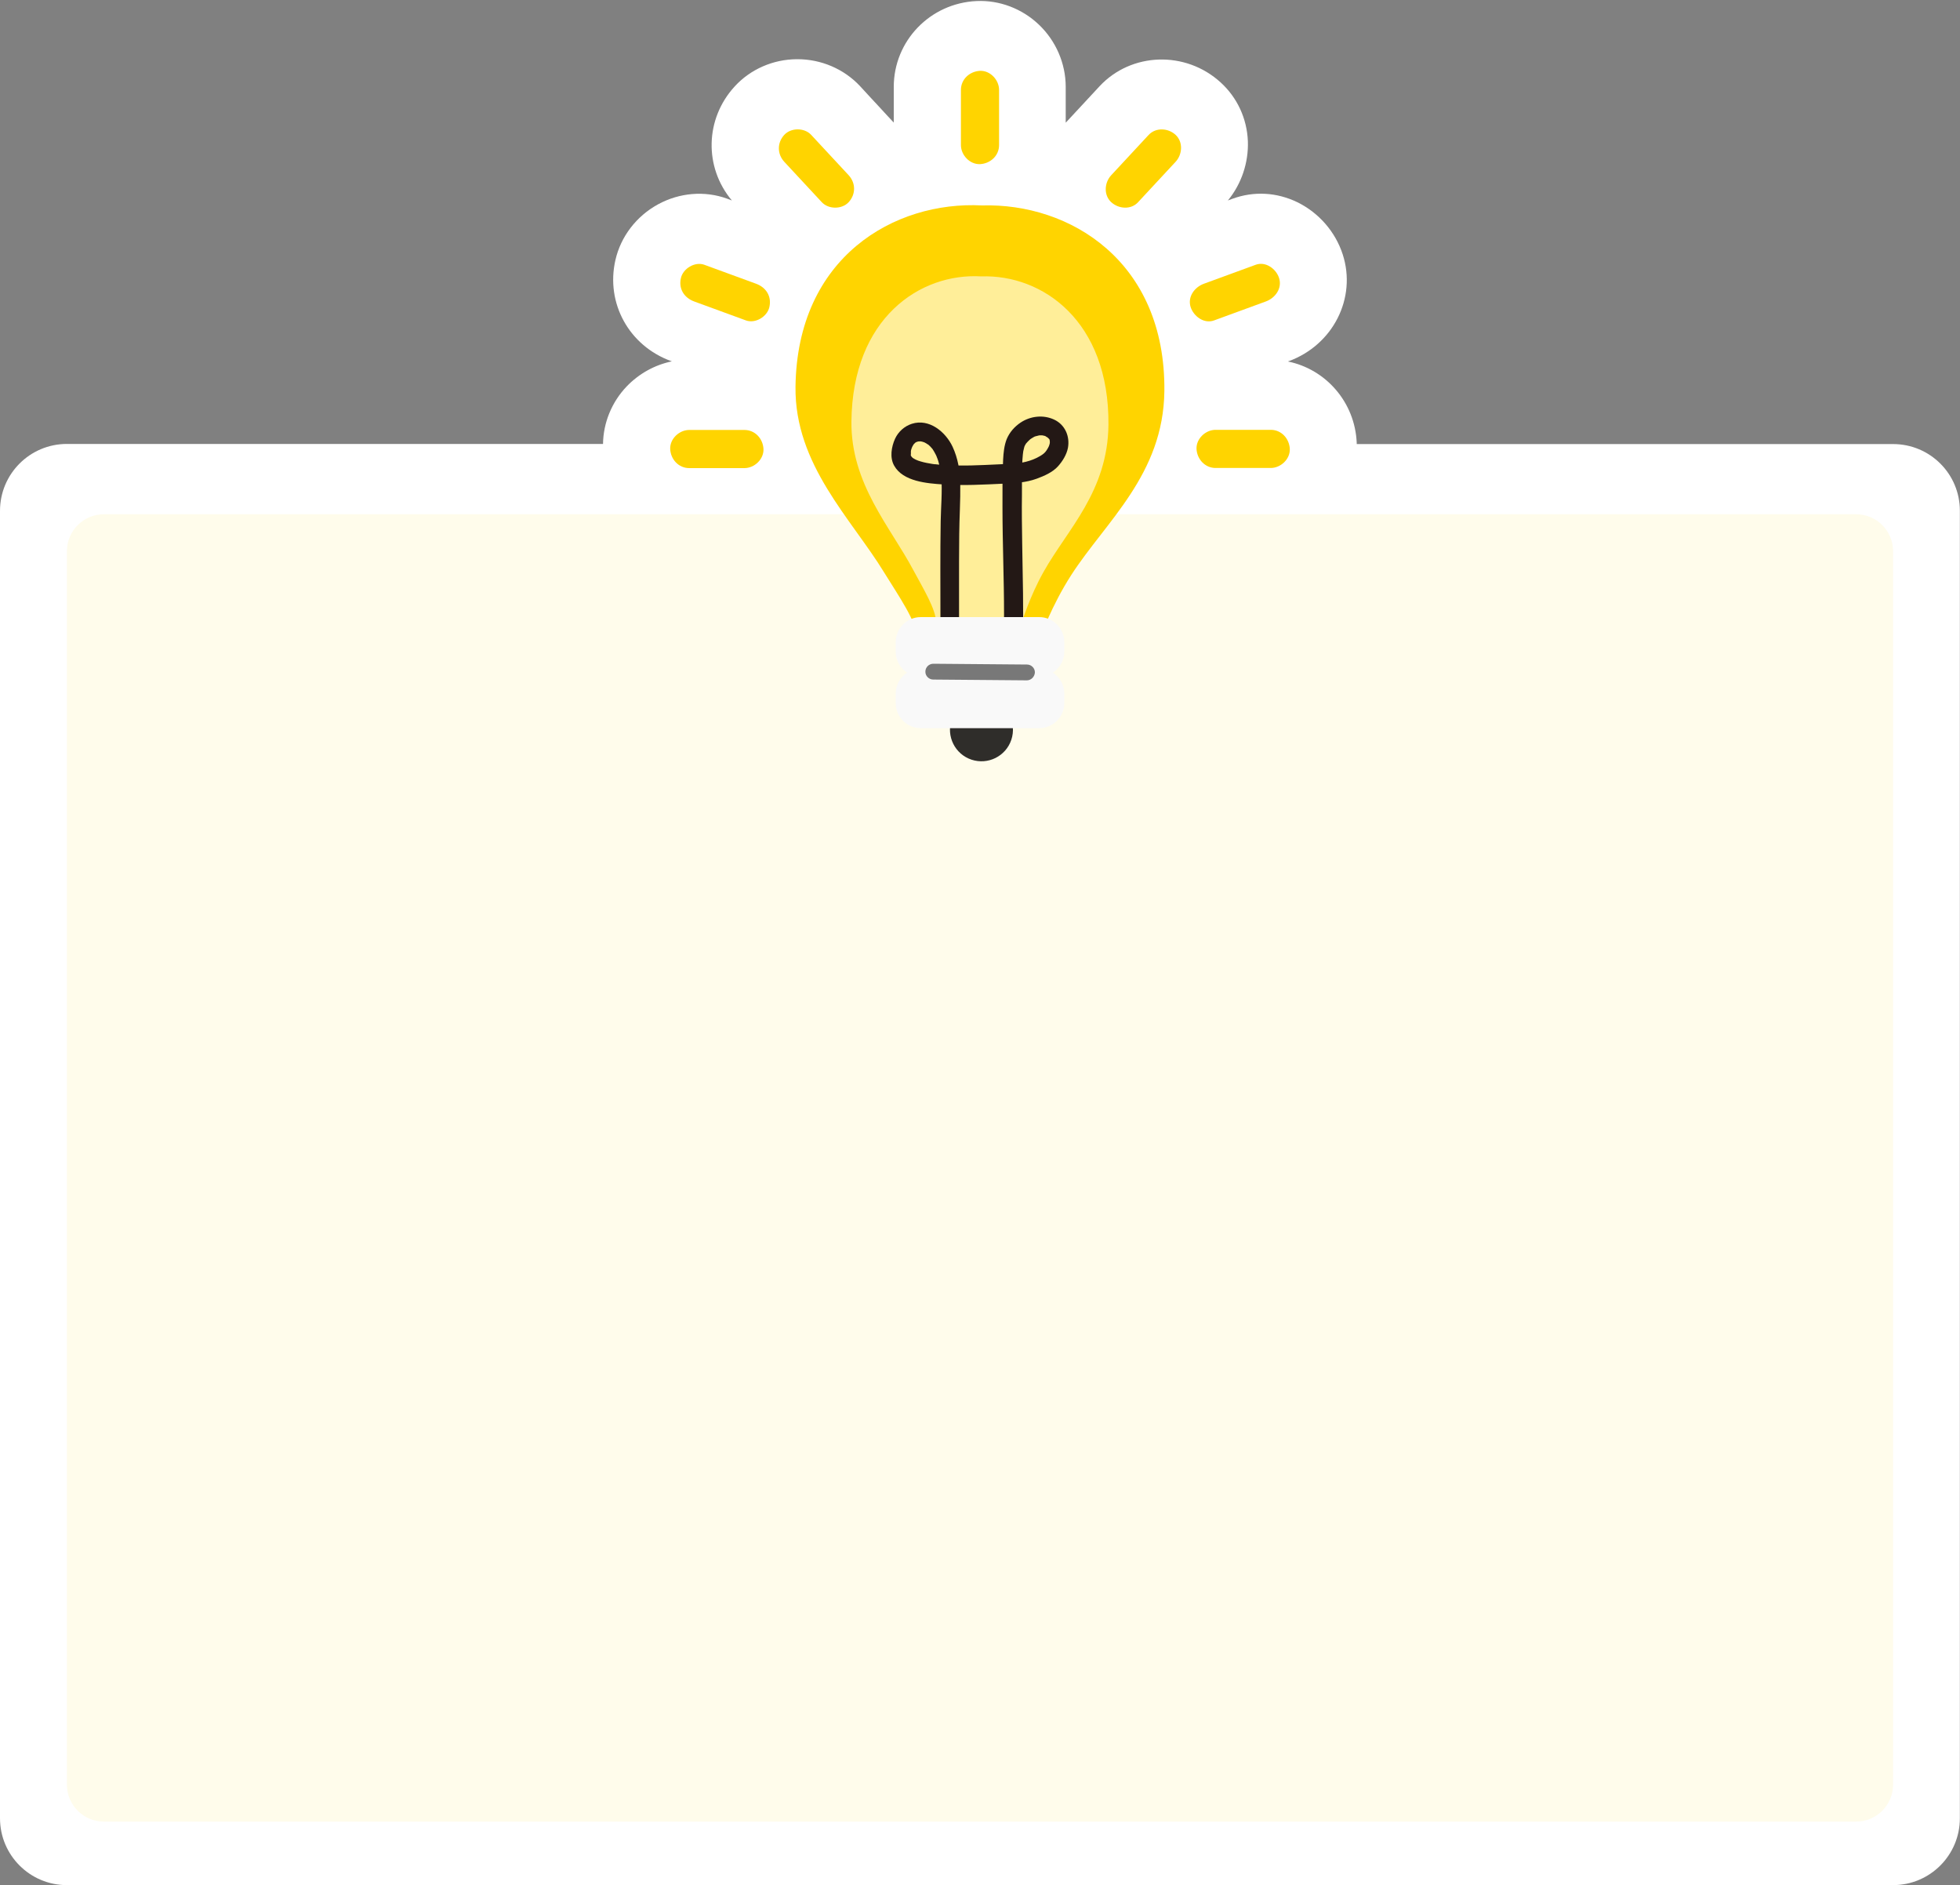 <?xml version="1.0" encoding="UTF-8"?>
<!DOCTYPE svg PUBLIC '-//W3C//DTD SVG 1.0//EN'
          'http://www.w3.org/TR/2001/REC-SVG-20010904/DTD/svg10.dtd'>
<svg height="1442.5" preserveAspectRatio="xMidYMid meet" version="1.0" viewBox="250.0 278.4 1500.0 1442.5" width="1500.0" xmlns="http://www.w3.org/2000/svg" xmlns:xlink="http://www.w3.org/1999/xlink" zoomAndPan="magnify"
><rect x="250.0" y="278.4" width="1500.0" height="1442.5" fill="#808080" stroke="none"/><g id="change1_1"
  ><path d="M1698.8,618.2h-410.5c0-0.4,0-0.8,0-1.1c-1.4-31-23.6-56.2-52.7-62.1c0.2-0.1,0.4-0.1,0.6-0.2 c34-12.4,52.2-48.3,41.4-81.7c-5.6-17.3-18.2-31.8-34.6-39.9c-15.8-7.7-33.4-8.7-49.8-2.7c-1.2,0.4-2.3,0.9-3.5,1.3 c10.4-12.6,15.9-29,15.3-45.4c-0.7-17.3-8.1-33.3-20.8-44.9c-26.8-24.5-68.4-23.2-92.7,2.9c-4.7,5.1-9.4,10.1-14.1,15.2 c-3.9,4.2-7.8,8.4-11.8,12.7v-27.4c0-17.9-7.5-35.3-20.6-47.7c-12.8-12.2-30.1-18.8-47.6-18c-35.6,1.6-63.4,30.5-63.4,65.7v27.3 c-3.8-4.1-7.6-8.1-11.3-12.2c-4.8-5.2-9.7-10.4-14.6-15.8c-12.2-13-29.6-20.5-47.8-20.5c-0.1,0-0.3,0-0.4,0 c-18.3,0.1-35.6,7.7-47.6,20.8c-22.8,24.8-23.6,61.8-2.2,87.3c-1.2-0.5-2.5-0.9-3.7-1.4c-17.1-6.2-36.3-4.6-52.7,4.3 c-16.7,9.1-28.6,24.7-32.7,42.6c-7.6,33.1,10.4,65.7,42.6,77.4c0.2,0.1,0.4,0.1,0.6,0.2c-13.1,2.7-25.2,9.4-34.6,19.2 c-11.4,11.9-17.9,27.8-18.1,44H301.2c-28.3,0-51.2,22.9-51.2,51.2v1000.4c0,28.3,22.9,51.2,51.2,51.2h1397.5 c28.3,0,51.2-22.9,51.2-51.2V669.4C1750,641.1,1727.1,618.2,1698.8,618.2z" fill="#FFF"
  /></g
  ><g id="change2_1"
  ><path d="M1698.8,700.2V1644c0,15.6-12.7,28.3-28.3,28.3h-1341c-15.6,0-28.3-12.7-28.3-28.3V700.2 c0-15.6,12.7-28.3,28.3-28.3h1341C1686.1,671.9,1698.8,684.6,1698.8,700.2z" fill="#FFFCEB"
  /></g
  ><g
  ><g id="change3_1"
    ><path d="M1180.3,636.5c14.1,0,28.1,0,42.2,0c7.6,0,14.9-6.7,14.6-14.6c-0.4-7.9-6.4-14.6-14.6-14.6 c-14.1,0-28.1,0-42.2,0c-7.6,0-14.9,6.7-14.6,14.6C1166.1,629.8,1172.2,636.5,1180.3,636.5L1180.3,636.5z" fill="#FFD400"
    /></g
    ><g id="change3_2"
    ><path d="M1179.1,523.6c13.2-4.9,26.4-9.6,39.6-14.5c7.2-2.6,12.7-10,10.2-17.9c-2.2-7-10.2-13-17.9-10.2 c-13.2,4.9-26.4,9.6-39.6,14.5c-7.2,2.6-12.7,10-10.2,17.9C1163.5,520.4,1171.4,526.4,1179.1,523.6L1179.1,523.6z" fill="#FFD400"
    /></g
    ><g id="change3_3"
    ><path d="M1121,433.1c9.6-10.3,19.1-20.6,28.7-30.9c5.2-5.6,5.9-15.1,0-20.6c-5.6-5.2-15-5.9-20.6,0 c-9.6,10.3-19.1,20.6-28.7,30.9c-5.2,5.6-5.9,15.1,0,20.6C1106.1,438.3,1115.5,439.1,1121,433.1L1121,433.1z" fill="#FFD400"
    /></g
    ><g id="change3_4"
    ><path d="M1014.6,389.4c0-14.1,0-28.1,0-42.2c0-7.6-6.7-14.9-14.6-14.6c-7.9,0.4-14.6,6.4-14.6,14.6 c0,14.1,0,28.1,0,42.2c0,7.6,6.7,14.9,14.6,14.6C1007.9,403.6,1014.6,397.6,1014.6,389.4L1014.6,389.4z" fill="#FFD400"
    /></g
    ><g id="change3_5"
    ><path d="M819.7,607.4c-14.1,0-28.1,0-42.2,0c-7.6,0-14.9,6.7-14.6,14.6c0.4,7.9,6.4,14.6,14.6,14.6 c14.1,0,28.1,0,42.2,0c7.6,0,14.9-6.7,14.6-14.6C833.9,614,827.8,607.4,819.7,607.4L819.7,607.4z" fill="#FFD400"
    /></g
    ><g id="change3_6"
    ><path d="M828.6,495.5c-13.2-4.9-26.4-9.6-39.6-14.5c-7.2-2.6-16.3,2.9-17.9,10.2c-1.9,8.2,2.5,15.1,10.2,17.9 c13.2,4.9,26.4,9.6,39.6,14.5c7.2,2.6,16.3-2.9,17.9-10.2C840.7,505.2,836.3,498.3,828.6,495.5L828.6,495.5z" fill="#FFD400"
    /></g
    ><g id="change3_7"
    ><path d="M899.5,412.5c-9.6-10.3-19.1-20.6-28.7-30.9c-5.2-5.6-15.4-5.6-20.6,0c-5.5,6-5.5,14.6,0,20.6 c9.6,10.3,19.1,20.6,28.7,30.9c5.2,5.6,15.4,5.6,20.6,0C905,427.1,905,418.5,899.5,412.5L899.5,412.5z" fill="#FFD400"
    /></g
    ><g id="change3_8"
    ><path d="M951.7,766.2c0-11.8-13.8-31.5-24.9-49.5c-25.3-41.5-68.7-82.6-68-142.3c1.2-99.2,75.6-142.3,142.7-138.8 l0,0c67.2-2,140.6,42.7,139.6,142c-0.7,63.9-44.9,99.9-71.2,140.7c-15.3,23.7-23.7,47.8-23.7,47.8" fill="#FFD400"
    /></g
    ><g id="change4_1"
    ><path d="M966.3,754.2c0-9.4-9.6-25.2-17.3-39.5c-17.6-33.2-47.9-66-47.4-113.8c0.8-79.3,52.7-113.8,99.4-111l0,0 c46.9-1.6,98,34.2,97.3,113.5c-0.5,51.1-31.3,79.9-49.6,112.5c-10.7,19-16.5,38.3-16.5,38.3" fill="#FE9"
    /></g
    ><g id="change5_1"
    ><path d="M983.9,768.3c0.2-27-0.1-54,0.2-81c0.1-12.9,1-25.8,0.8-38.7c-0.1-9.8-1.8-19.6-5.9-28.4 c-5.3-11.3-17.9-21.8-31.2-17.5c-5.6,1.8-10.3,6-12.8,11.4c-2.8,6.2-4.2,14.4-0.7,20.6c6.8,12.2,25.3,13.6,37.5,14.4 c15.5,1,31,0.1,46.4-0.6c8.6-0.4,17-0.8,25.2-3.8c5.7-2.1,12.2-4.9,16.3-9.5c3.5-3.9,6.6-8.9,7.6-14.1c1.6-8.8-2.2-17.7-10.5-21.6 c-8.3-3.9-18.2-2.8-25.8,2.3c-4.7,3.2-8.4,7.4-10.6,12.7c-1.9,4.9-2.4,10.2-2.7,15.4c-0.6,12.1-0.5,24.4-0.5,36.6 c0,27.4,1.2,54.8,1.2,82.2c0,7.1-0.1,14.1-0.2,21.2c-0.2,9.3,14.3,9.3,14.6,0c0.6-25-0.1-50.1-0.5-75.1 c-0.2-12.7-0.4-25.5-0.2-38.1c0.1-10.1-0.3-20.5,0.7-30.6c0.1-1.5,0.4-3.2,1-5.3c0.1-0.5,0.3-1,0.5-1.4c0.4-1.2-0.4,0.8,0.1-0.2 c0.2-0.4,0.4-0.8,0.7-1.2c0.6-1-1.2,1.3,0.4-0.5c0.7-0.8,1.3-1.5,2.1-2.2c0.4-0.3,0.7-0.7,1.1-1c-0.2,0.2-1,0.7,0.2-0.1 c0.7-0.5,1.5-0.9,2.3-1.4c0.2-0.1,1.3-0.6,0-0.1c0.5-0.2,1-0.4,1.5-0.5c0.8-0.2,1.6-0.4,2.4-0.6c1.1-0.2-1.2,0.1-0.2,0 c0.4,0,0.8-0.1,1.2-0.1c0.3,0,2.6,0.1,1.6,0c-0.8-0.1,1.3,0.3,1.7,0.4c0.4,0.1,0.7,0.2,1,0.4c-1.5-0.5-0.7-0.4-0.3-0.1 c0.5,0.4,1.2,0.7,1.8,1c-1.3-0.8-0.1,0,0.4,0.5c0.2,0.2,0.4,0.5,0.7,0.7c-0.5-0.6-0.7-0.9-0.1-0.1c0.8,1.5-0.1-1.1,0.3,0.5 c0.1,0.3,0.2,0.7,0.2,1c0.3,1-0.1-1.4,0-0.4c0,0.3,0,2.5,0.1,1.6c0.1-1-0.1,0.2-0.1,0.5c-0.1,0.5-0.2,1-0.4,1.5 c-0.4,1.3-0.1,0.5,0,0.2c-0.2,0.4-0.4,0.9-0.6,1.3c-0.5,0.9-1,1.9-1.6,2.7c-1.2,1.8-2.7,2.9-4.7,4.1c-7,4.2-14.9,5.7-22.7,6 c-13.3,0.5-26.6,1.5-40,1.3c-3.6-0.1-7.3-0.2-11-0.4c-1.7-0.1-3.4-0.2-5.1-0.4c-0.8-0.1-1.6-0.2-2.5-0.2c-0.3-0.1-0.6-0.1-0.9-0.1 c1.8,0.2-0.2-0.1-0.4-0.1c-3-0.5-5.9-1-8.9-1.9c-0.6-0.2-1.3-0.4-1.9-0.6c-0.2-0.1-2.2-0.9-1.1-0.4c1.2,0.5-0.7-0.4-1-0.5 c-0.5-0.3-1.1-0.6-1.6-0.9c-0.9-0.5-1.2-1-0.1,0c-0.4-0.4-0.7-0.7-1.1-1c-0.8-0.8-0.5-1.3,0,0.1c-0.1-0.2-0.6-1.2-0.8-1.3 c0.2,0.2,0.4,1.6,0.1,0.2c-0.4-1.7-0.1,0.4-0.1,0.2c0.2-1.2,0.1-2.6,0.1-3.8c-0.2,2.1,0,0.2,0.1-0.4c0.1-0.6,0.3-1.2,0.5-1.7 c0.3-0.9,0.7-1.6,0-0.2c0.2-0.5,0.5-1.1,0.8-1.6c0.2-0.4,0.7-0.9,0.8-1.3c-0.1,0.2-1.1,1.1,0,0c0.4-0.3,0.7-0.7,1-1 c0.9-1-1.4,0.8,0.1-0.1c0.4-0.2,0.8-0.4,1.2-0.7c1.4-0.9-1.2,0.2-0.2,0.1c0.4-0.1,0.9-0.2,1.3-0.4c0.2-0.1,0.5-0.1,0.7-0.1 c1-0.4-1.7-0.1-0.5,0.1c0.4,0.1,1-0.1,1.4-0.1c0.4,0,1.9,0,0.5,0s0.3,0.1,0.7,0.2c0.5,0.1,1.1,0.3,1.6,0.5c1.8,0.5-0.9-0.5,0.1,0 c0.5,0.3,1,0.5,1.5,0.8c0.5,0.3,0.9,0.6,1.4,0.9c1,0.6-0.3-0.2-0.4-0.4c0.4,0.3,0.7,0.5,1,0.8c1,0.8,1.8,1.8,2.6,2.7 c0.8,0.8-0.7-1.1,0.4,0.5c0.4,0.7,0.9,1.3,1.3,2.1c0.7,1.3,1.4,2.5,2,3.9c-0.7-1.4,0.2,0.7,0.4,1.2c0.4,1,0.7,2.1,1,3.2 c0.5,1.8,1,3.7,1.3,5.6c0.1,0.5,0.2,1,0.2,1.5c0,0.1,0.2,1.4,0.1,0.4c0.2,1.2,0.2,2.4,0.4,3.7c0.8,11.1-0.3,22.4-0.5,33.5 c-0.4,24.4-0.2,48.9-0.2,73.4c0,5.9,0,11.7-0.1,17.6C969.3,777.6,983.9,777.7,983.9,768.3L983.9,768.3z" fill="#231815"
    /></g
    ><g id="change6_1"
    ><circle cx="1001.2" cy="836.9" fill="#2F2D2A" r="24.1" transform="rotate(-71.567 1001.112 836.924)"
    /></g
    ><g id="change7_1"
    ><path d="M1045.3,835.6h-90.6c-10.6,0-19.2-8.6-19.2-19.2v-7.2c0-10.6,8.6-19.2,19.2-19.2h90.6 c10.6,0,19.2,8.6,19.2,19.2v7.2C1064.5,827,1055.8,835.6,1045.3,835.6z" fill="#F9F9F9"
    /></g
    ><g id="change7_2"
    ><path d="M1045.3,796.2h-90.6c-10.6,0-19.2-8.6-19.2-19.2v-7.2c0-10.6,8.6-19.2,19.2-19.2h90.6 c10.6,0,19.2,8.6,19.2,19.2v7.2C1064.5,787.6,1055.8,796.2,1045.3,796.2z" fill="#F9F9F9"
    /></g
    ><g id="change8_1"
    ><path d="M1035.8,799C1035.8,799,1035.7,799,1035.8,799l-71.6-0.6c-3.3,0-6.1-2.8-6-6.1c0-3.3,2.7-6,6.1-6h0.1 l71.6,0.6c3.3,0,6.1,2.8,6,6.1C1041.8,796.3,1039.1,799,1035.8,799z" fill="#787878"
    /></g
  ></g
></svg
>
